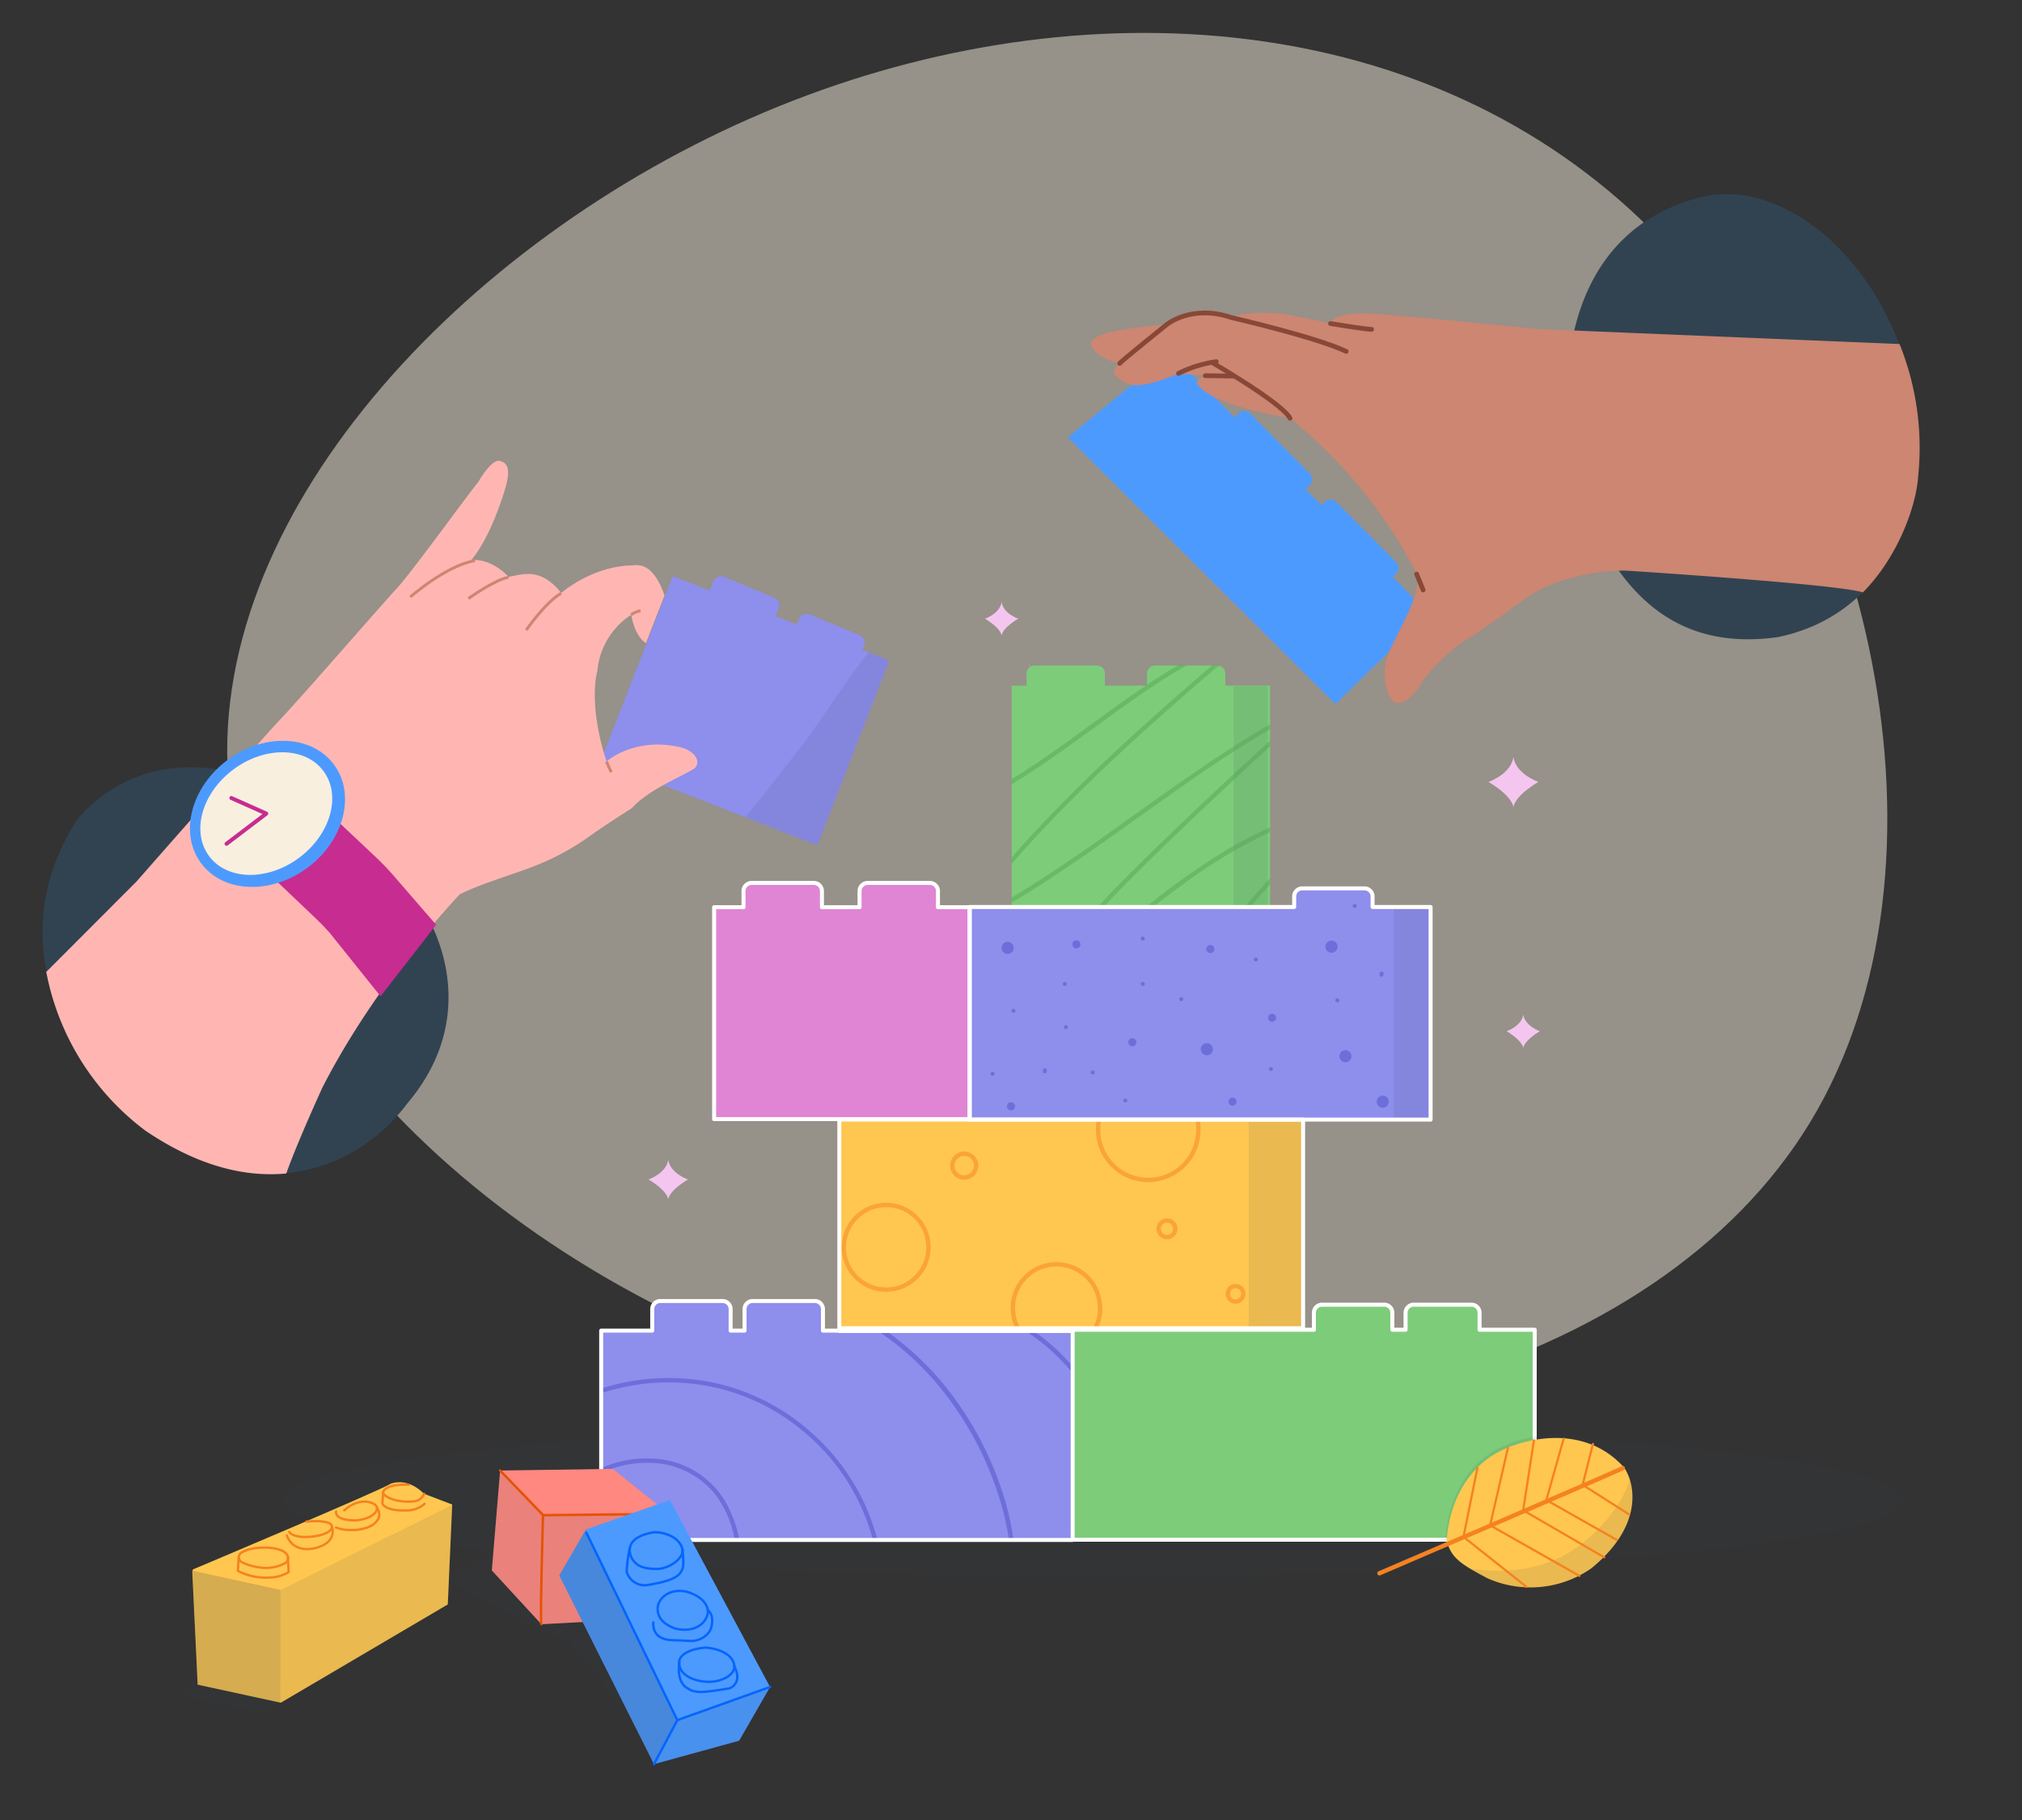<svg xmlns="http://www.w3.org/2000/svg" viewBox="0 0 500 450"><rect x="0" y="0" width="500" height="450" fill="#333333" stroke="none"/><defs><style>.cls-1{isolation:isolate;}.cls-2,.cls-32,.cls-4{fill:#314351;}.cls-17,.cls-2{opacity:0.1;}.cls-17,.cls-2,.cls-32{mix-blend-mode:multiply;}.cls-3{fill:#faf1e1;}.cls-3,.cls-7{opacity:0.5;}.cls-5{fill:#8e8eed;}.cls-6{fill:#ffc74f;}.cls-13,.cls-14,.cls-16,.cls-17,.cls-18,.cls-19,.cls-21,.cls-26,.cls-28,.cls-30,.cls-31,.cls-33,.cls-8{fill:none;}.cls-18,.cls-19,.cls-33,.cls-8{stroke:#f58220;}.cls-17,.cls-21,.cls-8{stroke-miterlimit:10;}.cls-8{stroke-width:1.09px;}.cls-9{fill:#7dcc7a;}.cls-10{opacity:0.4;}.cls-11{fill:#4aa147;}.cls-12{fill:#e085d3;}.cls-13,.cls-14{stroke:#fff;}.cls-13,.cls-14,.cls-18,.cls-19,.cls-26,.cls-28,.cls-30,.cls-31,.cls-33{stroke-linecap:round;stroke-linejoin:round;}.cls-13{stroke-width:0.99px;}.cls-15{fill:#6e6edb;}.cls-17{stroke:#314351;}.cls-18{stroke-width:1.08px;}.cls-19{stroke-width:0.54px;}.cls-20{fill:#ffb6b2;}.cls-21{stroke:#cc8672;stroke-width:0.72px;}.cls-22{fill:#c72c91;}.cls-23{fill:#f38020;}.cls-24{fill:#4d9aff;}.cls-25{fill:#f8efdf;}.cls-26{stroke:#c72c91;stroke-width:0.98px;}.cls-27{fill:#cc8672;}.cls-28{stroke:#894837;stroke-width:1.17px;}.cls-29{fill:#ff8880;}.cls-30{stroke:#e55200;}.cls-30,.cls-31{stroke-width:0.59px;}.cls-31{stroke:#0565ff;}.cls-32{opacity:0.2;}.cls-33{stroke-width:0.58px;}.cls-34{fill:#f4c6ef;}</style></defs><title>DW- features</title><g class="cls-1"><g id="Layer_1" data-name="Layer 1"><ellipse class="cls-2" cx="270.36" cy="370.85" rx="200.5" ry="18.86"/><path class="cls-3" d="M408.38,56.88c54.51,54.37,77.69,156.94,39.38,220.36s-138.24,88.11-225.34,67.62S61.2,259,56.39,192.07C52,125.3,116.9,57,192.47,26.33,267.76-4.21,353.74,2.23,408.38,56.88Z"/><path class="cls-4" d="M22.24,265C13,251.4,2.93,227.79,19.08,202.65c9.67-11.37,32.64-24.56,70.57,5.36,19.51,14.64,30.56,41.93,11,64.9-10.69,14.25-30.35,23.23-54,12.74A58.28,58.28,0,0,1,22.24,265Z"/><path class="cls-5" d="M213.27,160.69l.41-1a2,2,0,0,0-1.08-2.61l-12.39-5.18A2,2,0,0,0,197.6,153l-.57,1.37-5.27-2.05.79-1.9a2,2,0,0,0-1.08-2.62l-12.39-5.17a2,2,0,0,0-2.61,1.07l-1,2.29-9.12-3.55-17.78,45.69L202.12,209l17.79-45.69Z"/><path class="cls-2" d="M214.82,161.29c-6.14,7.48-11.09,16.08-17,23.69-4.46,5.72-8.93,11.42-13.47,17.06L202.12,209l17.79-45.69Z"/><rect class="cls-2" x="372.45" y="329.02" width="7.06" height="51.92"/><rect class="cls-6" x="207.55" y="276.81" width="114.68" height="51.61"/><g class="cls-7"><circle class="cls-8" cx="219.13" cy="308.4" r="10.47"/><circle class="cls-8" cx="238.44" cy="288.2" r="2.95"/><path class="cls-8" d="M272.06,323.45a10.66,10.66,0,0,1-1.51,5.48H252a10.77,10.77,0,1,1,20-5.48Z"/><circle class="cls-8" cx="288.57" cy="303.83" r="2.06"/><path class="cls-8" d="M296.32,279a12.39,12.39,0,1,1-24.77,0,11.55,11.55,0,0,1,.23-2.37h24.31A11.55,11.55,0,0,1,296.32,279Z"/><circle class="cls-8" cx="305.53" cy="319.9" r="1.92"/></g><rect class="cls-2" x="308.77" y="276.81" width="13.46" height="52.27"/><path class="cls-5" d="M353.76,224.26v52.57h-114V224.26h80.26v-2.61a2,2,0,0,1,2-2h15.39a2,2,0,0,1,2,2v2.61Z"/><rect class="cls-2" x="344.65" y="224.26" width="9.11" height="52.57"/><rect class="cls-9" x="250.16" y="169.52" width="63.91" height="54.56"/><rect class="cls-2" x="305.04" y="169.67" width="8.42" height="54.56"/><path class="cls-9" d="M255.84,164.55h15.39a2,2,0,0,1,2,2v7.35a0,0,0,0,1,0,0H253.84a0,0,0,0,1,0,0v-7.35A2,2,0,0,1,255.84,164.55Z"/><path class="cls-9" d="M285.63,164.55H301a2,2,0,0,1,2,2v7.35a0,0,0,0,1,0,0H283.63a0,0,0,0,1,0,0v-7.35A2,2,0,0,1,285.63,164.55Z"/><g class="cls-10"><path class="cls-6" d="M254.87,164.4a3.33,3.33,0,0,0-.42.42v-.42Z"/><path class="cls-11" d="M293.62,164.4c-4.19,2.39-8.24,5-12.2,7.77-8.07,5.58-15.83,11.59-24,17.09-2.39,1.62-4.83,3.19-7.3,4.69v-1.27c3.93-2.4,7.74-5,11.5-7.64,7.27-5.15,14.34-10.57,21.73-15.53.27-.2.56-.38.85-.57l.76-.51q3.18-2.1,6.46-4Z"/><path class="cls-11" d="M252.15,211.34l-2,2.28V212c.73-.84,1.47-1.68,2.22-2.5,8.74-9.74,18.11-18.89,27.77-27.71,6.45-5.9,13-11.64,19.66-17.34h1.68q-3.8,3.25-7.56,6.53c-9.75,8.5-19.35,17.18-28.49,26.33C260.88,201.83,256.43,206.51,252.15,211.34Z"/><path class="cls-11" d="M314.07,179.05v1.27c-2.55,1.47-5.06,3-7.55,4.59-11.08,7-21.63,14.83-32.33,22.41-5.36,3.78-10.75,7.51-16.27,11.06-2.53,1.62-5.1,3.29-7.76,4.77v-1.28l.28-.16c3.19-1.85,6.29-3.85,9.36-5.86,10.92-7.15,21.37-15,32.06-22.43C299.09,188.36,306.44,183.47,314.07,179.05Z"/><path class="cls-11" d="M297.49,198.46q8.22-7.77,16.58-15.35v1.45c-1.29,1.16-2.57,2.34-3.85,3.52q-13.56,12.46-26.73,25.36c-3.53,3.47-7.05,7-10.41,10.64H271.6l.27-.31c3.88-4.25,8-8.29,12.1-12.32Q290.67,204.9,297.49,198.46Z"/><path class="cls-11" d="M314.07,204.55v1.19a121.38,121.38,0,0,0-13,7.09c-4.89,3.07-9.56,6.5-14.13,10l-1.57,1.22h-1.76a186.43,186.43,0,0,1,19.84-14C306.88,208.07,310.44,206.23,314.07,204.55Z"/><path class="cls-11" d="M307.93,224.08q3-3.53,6.14-7v1.63q-1.45,1.6-2.88,3.22c-.61.7-1.23,1.41-1.82,2.12Z"/></g><path class="cls-12" d="M239.79,224.31v52.4h-63.2v-52.4h7.26v-4a2,2,0,0,1,2-2h15.4a2,2,0,0,1,2,2v4h9.3v-4a2,2,0,0,1,2-2h15.39a2,2,0,0,1,2,2v4Z"/><path class="cls-13" d="M239.79,224.31v52.4h-63.2v-52.4h7.26v-4a2,2,0,0,1,2-2h15.4a2,2,0,0,1,2,2v4h9.3v-4a2,2,0,0,1,2-2h15.39a2,2,0,0,1,2,2v4Z"/><path class="cls-9" d="M379.5,328.78V380.7H265V328.78h59.9v-4.19a2,2,0,0,1,2-2h15.4a2,2,0,0,1,2,2v4.19h3.27v-4.19a2,2,0,0,1,2-2h14.3a2,2,0,0,1,2,2v4.19Z"/><path class="cls-14" d="M379.5,328.78V380.7H265V328.78h59.9v-4.19a2,2,0,0,1,2-2h15.4a2,2,0,0,1,2,2v4.19h3.27v-4.19a2,2,0,0,1,2-2h14.3a2,2,0,0,1,2,2v4.19Z"/><path class="cls-5" d="M265.25,329v51.76H148.66V329h12.62v-5.32a2,2,0,0,1,2-2h15.39a2,2,0,0,1,2,2V329h3.44v-5.32a2,2,0,0,1,2-2H201.5a2,2,0,0,1,2,2V329Z"/><path class="cls-15" d="M182.84,380.79h-1.13A27.1,27.1,0,0,0,177.25,370a21,21,0,0,0-15.68-8.28,27.17,27.17,0,0,0-12.91,2.47V363a27.56,27.56,0,0,1,14.78-2.18A21.72,21.72,0,0,1,179,370.7,29.37,29.37,0,0,1,182.84,380.79Z"/><path class="cls-15" d="M217,380.79h-1.13a52.31,52.31,0,0,0-18.43-27.86,51.53,51.53,0,0,0-20.32-9.8,53.29,53.29,0,0,0-24.29.16c-1.4.34-2.8.73-4.16,1.17v-1.13a50.41,50.41,0,0,1,5.86-1.53,54.24,54.24,0,0,1,24.95.8,53.23,53.23,0,0,1,20.31,10.85,53.93,53.93,0,0,1,13.86,18.06A56.2,56.2,0,0,1,217,380.79Z"/><path class="cls-15" d="M250.62,380.79h-1.1a71.65,71.65,0,0,0-4-15,81.06,81.06,0,0,0-11.41-20.62,69.87,69.87,0,0,0-16.9-16L217,329h2a1.84,1.84,0,0,1,.25.17,72.57,72.57,0,0,1,17.1,17,82.39,82.39,0,0,1,11.44,22.48A68,68,0,0,1,250.62,380.79Z"/><path class="cls-15" d="M265.25,337.83v1.71A48.67,48.67,0,0,0,253.42,329h2a46.13,46.13,0,0,1,4.86,3.77A51,51,0,0,1,265.25,337.83Z"/><rect class="cls-16" x="148.66" y="329.04" width="116.59" height="51.76"/><path class="cls-17" d="M341,388s54.55-23.37,60.19-26"/><path class="cls-2" d="M357.5,380.07s.19-14.28,11.85-21.29c6.28-3.73,21.83-8,32,3.33,2.8,4.13,4.72,14.48-8.16,24.94a26.28,26.28,0,0,1-25.57,2.46C361.46,386.27,358.94,384.52,357.5,380.07Z"/><path class="cls-6" d="M357.77,380.82s.19-14.28,11.85-21.29c6.28-3.73,21.83-8,32,3.33,2.8,4.13,4.72,14.48-8.16,24.94a26.27,26.27,0,0,1-25.57,2.46C361.73,387,358.65,385.26,357.77,380.82Z"/><path class="cls-2" d="M403,365.81c-2.23,7.49-9.31,14.65-15.08,18.08-7.21,4.28-16,5.28-24.46,3.93,1.25.76,2.71,1.54,4.41,2.44a26.27,26.27,0,0,0,25.57-2.46C403.89,379.31,404.59,370.88,403,365.81Z"/><path class="cls-18" d="M341.1,389s54.55-23.38,60.18-26"/><polyline class="cls-19" points="393.9 357.03 391.36 367.14 402.84 374.44"/><polyline class="cls-19" points="386.66 355.72 382.38 370.89 399.79 380.75"/><polyline class="cls-19" points="379.31 356.14 376.65 373.43 396.68 385.05"/><polyline class="cls-19" points="372.9 357.93 368.48 377.14 390.55 389.64"/><polyline class="cls-19" points="365.34 362.94 361.89 380 377.45 392.34"/><path class="cls-20" d="M79.73,268.89c13.61-26.64,34-47.79,34-47.79,5.81-2.84,13-4.82,18.51-7a61.48,61.48,0,0,0,13.2-7.09c4-2.87,8.76-5.88,10.29-6.85a4.48,4.48,0,0,0,.92-.77c4.58-4.81,14.63-8.55,15.36-9.68,1.39-2-.86-4.06-3.2-4.81-11.74-3-18.84,3.38-18.84,3.38-4.69-14.68-2.26-22.35-2.26-22.35a18.45,18.45,0,0,1,8.4-13.93c.66,4.1,2.42,6.34,3.63,7,1.42-3.76,3.22-8.24,4.59-11.77-3-8.7-7.05-7.44-7.9-7.44-10.15.16-17.65,6.84-17.65,6.84-5-6.36-9.39-4.67-13-4-4.83-5-9.27-4.11-9.27-4.11,5.35-6.38,8.59-18.33,8.59-18.33,1.41-5.19-.28-5.89-1.49-6.22-2.06-.61-5.34,5.21-5.34,5.21-2.18,2.57-15.6,21.12-19.75,25.87-3.36,3.55-22.53,25.69-29,32.6-4.55,4.75-35.77,40.32-35.77,40.32L11.44,240.31A63.91,63.91,0,0,0,36,279.59c12.13,8.17,23.65,11.59,34.79,10.56C73.57,282.29,79.73,268.89,79.73,268.89Z"/><path class="cls-21" d="M156.08,152a5.79,5.79,0,0,1,2.32-1"/><path class="cls-21" d="M130.12,155.79s4.72-6.83,8.63-9.1"/><path class="cls-21" d="M115.84,148s6.23-4.54,9.92-5.28"/><path class="cls-21" d="M101.46,147.62s8.74-7.77,16-9"/><line class="cls-21" x1="149.94" y1="188.3" x2="151.15" y2="190.93"/><path class="cls-22" d="M67.08,216.61,78,227q1.85,1.75,3.53,3.65l12.58,15.69,13.74-17.68L97.05,216.19c-1.31-1.49-2.7-2.93-4.15-4.29L81.45,201.12S81.52,212.09,67.08,216.61Z"/><path class="cls-23" d="M54.83,208.4s3.34-14.07,16.68-15.14a60.72,60.72,0,0,0-5.25-5.3L49.41,202.54Z"/><ellipse class="cls-24" cx="66.15" cy="201.23" rx="20.46" ry="16.59" transform="translate(-107 79.21) rotate(-36.63)"/><ellipse class="cls-25" cx="65.85" cy="201.16" rx="17.62" ry="13.61" transform="translate(-107.02 79.02) rotate(-36.63)"/><polyline class="cls-26" points="56.02 208.63 65.85 201.16 57.21 197.31"/><path class="cls-14" d="M207.55,329.08s57.7,0,57.7,0"/><rect class="cls-13" x="207.55" y="276.81" width="114.68" height="51.61"/><path class="cls-13" d="M265.25,329v51.76H148.66V329h12.62v-5.32a2,2,0,0,1,2-2h15.39a2,2,0,0,1,2,2V329h3.44v-5.32a2,2,0,0,1,2-2H201.5a2,2,0,0,1,2,2V329Z"/><polygon class="cls-2" points="123.63 383.05 109.78 390.3 133.34 403.11 140.65 405.42 158.5 428.48 146.27 394.67 123.63 383.05"/><polygon class="cls-2" points="48.8 414.44 44.16 419.11 65.06 423.59 69.34 421.03 48.87 416.57 48.8 414.44"/><path class="cls-24" d="M301.83,107.94h21a2,2,0,0,1,2,2v9.68a0,0,0,0,1,0,0h-25a0,0,0,0,1,0,0v-9.68A2,2,0,0,1,301.83,107.94Z" transform="translate(172.69 -187.87) rotate(45.14)"/><path class="cls-4" d="M395.86,133.89a73.23,73.23,0,0,1-8.39-31.19c-.79-18.09,3.53-46.56,33.38-54,18.85-4.52,43,13.13,51.41,44.42a60.67,60.67,0,0,1,.73,30.07c-3.77,15.5-13.63,30.2-33.3,34.33C425.07,159.55,408,156.75,395.86,133.89Z"/><polyline class="cls-24" points="312.39 110.4 289.45 87.26 264.07 108.14 330.21 174.08 353.24 151.61 312.39 110.4"/><path class="cls-27" d="M460.66,146.47c-6.44-2.07-58.56-5.38-58.56-5.38s-13.31-.46-23.77,6.16c-4.49,3-6.59,4.93-8,5.72-2,1.3-3.74,2.76-7.18,4.86-3,1.66-8.46,6.5-11.58,10.83,0,0-2.78,5.65-6.46,5.11-1.77-.46-4.05-6.54-1.76-12.23,2.46-5.82,9-15.89,6.72-20.2A121.08,121.08,0,0,0,319,103.41s-19.91-3.14-22.92-8.55c-.47-.86,1.23-1.88,2.4-1.91l-7-.63S281.15,97,278.14,94.53c-2-1.38-4.17-2-1.26-4.67-2.22-.44-6.56-2.08-7.12-4.81-.32-1.28,2.3-2.75,9.33-3.78,5.71-.83,9.39-1,9.39-1a17.55,17.55,0,0,1,11.71-2.62,33.32,33.32,0,0,1,4.31.86s2.92-1.76,12.09-.94C322.82,78.43,329,80,329,80s.34-3,10.31-2.42,40.89,3.77,40.89,3.77l89.52,3.71a68.68,68.68,0,0,1,4.61,32.65C473.81,125.56,469.06,138,460.66,146.47Z"/><path class="cls-28" d="M329,80s9.15,1.5,10.17,1.43"/><line class="cls-28" x1="350.3" y1="141.93" x2="351.91" y2="145.88"/><path class="cls-28" d="M276.88,89.86c.2-.44,11.6-9.59,11.6-9.59s6.11-5.11,16-1.76c0,0,20.91,4.81,28.42,8.38"/><path class="cls-28" d="M291.42,92.32a30.73,30.73,0,0,1,9.34-2.9"/><path class="cls-28" d="M299.66,89.6S317,99.64,319,103.41"/><line class="cls-28" x1="298.05" y1="92.89" x2="304.95" y2="92.98"/><path class="cls-24" d="M323.17,129.84h21a2,2,0,0,1,2,2v9.68a0,0,0,0,1,0,0h-25a0,0,0,0,1,0,0v-9.68A2,2,0,0,1,323.17,129.84Z" transform="translate(194.5 -196.55) rotate(45.14)"/><polygon class="cls-29" points="121.62 388.3 123.67 363.59 151.55 363.19 165.31 374.25 163.78 400.01 133.87 401.59 121.62 388.3"/><polygon class="cls-2" points="121.61 388.32 133.89 401.48 134.33 374.66 123.64 363.66 121.61 388.32"/><path class="cls-2" d="M163.78,400.56l1.5-26.09s-31-.06-31,.16c-.15.73-.24,26.84-.24,26.84Z"/><path class="cls-30" d="M123.67,363.59l10.6,11s-.75,26.89-.4,27"/><line class="cls-30" x1="134.27" y1="374.63" x2="165.3" y2="374.33"/><polygon class="cls-24" points="138.3 389.54 161.72 436.19 182.78 430.39 190.42 417.11 165.66 370.89 144.88 378.17 138.3 389.54"/><path class="cls-31" d="M156.36,385.49s-3.32-5,5-6.58c1.77-.31,6.66.67,7.43,4.24.19,2.48-3.71,4.79-6.34,4.78S157.64,387.54,156.36,385.49Z"/><path class="cls-31" d="M168.75,383.15s.52,3.77-.05,4.89c-.53.9-.62,2.62-8.73,3.88a4.6,4.6,0,0,1-5-3.3,33.6,33.6,0,0,1,.78-5.95"/><path class="cls-31" d="M167.47,402.79s-5.35-1.19-4.81-5.55c.34-2.24,3-4.54,7-3.72,2.32.58,5.19,2.23,5.37,4.79C175.2,400.19,173,403.78,167.47,402.79Z"/><path class="cls-31" d="M175,398c.3.47,1.46,1,1,3.89s-3.69,3.85-4.83,3.85-1.24-.09-5.39-.23c-4.8-.32-4.23-4.36-4.23-4.36"/><path class="cls-31" d="M173.75,415.74s-5.55-.63-5.79-4.37c-.36-2,2.28-3.62,6.4-4,2.25.09,6.92,1.19,7.23,4.56C181.8,414.19,178,416.35,173.75,415.74Z"/><path class="cls-31" d="M168,410.89s-1,5.22,2.25,6.66c0,0,1.06,1.14,4.84.68s4.59-.72,5-.71,3.66-1.27,1.49-5.55"/><polygon class="cls-32" points="138.3 389.54 144.88 378.17 167.4 425.47 161.73 436.11 138.3 389.54"/><polygon class="cls-2" points="182.78 430.39 190.34 417.26 167.62 425.4 161.87 436.3 182.78 430.39"/><polyline class="cls-31" points="145.01 379 167.49 425.31 190.42 417.11"/><line class="cls-31" x1="161.72" y1="436.19" x2="167.49" y2="425.31"/><path class="cls-6" d="M47.55,388.54l1.33,28L69.43,421l41.3-24.3L111.82,372l-7-2.68s-3.57-4-8.11-2.51c-3,1.87-49,21.23-49,21.23Z"/><path class="cls-33" d="M59.71,386.21a1.37,1.37,0,0,1,0-2.33c1-.62,2.87-1.3,6.27-1.23,1.3.07,4,.3,5,1.75a1.45,1.45,0,0,1-.46,2.08,10,10,0,0,1-6.39,1.06A13.65,13.65,0,0,1,59.71,386.21Z"/><path class="cls-33" d="M59,385.12l-.17,3.29a15.08,15.08,0,0,0,7.88,1.64,9.39,9.39,0,0,0,4.66-1.34L71.19,385"/><path class="cls-33" d="M71.52,378.75s.67,1.51,5,1.24c3.25-.23,5.69-1.27,5.55-2.65-.13-1.09-2.9-1.44-6.3-1.13"/><path class="cls-33" d="M82.09,377.52s1.39,3.55-3.48,5.06c-3.56,1.15-6.7,0-7.67-2.93"/><path class="cls-33" d="M83.12,373.72s-.69,2.17,4.74,2.2c2.92-.12,5.52-1.59,5.36-3.13,0-1.13-4-3.07-8.08.65"/><path class="cls-33" d="M93.22,372.79s1.79,2.2-1,4.2c-2.27,1.57-6.88,1.68-9.14.67"/><path class="cls-33" d="M101.05,367.11c-.1,0-4.84-.33-6.13,1.45a.77.77,0,0,0,.09,1c.85.86,3.44,2,7.26,1.66a2.92,2.92,0,0,0,2.59-1.86"/><path class="cls-33" d="M94.75,369l-.2,2.73s.59,2.06,6.62,1.7a6.5,6.5,0,0,0,3.83-1.62"/><polygon class="cls-32" points="47.61 388.37 69.35 393.11 69.34 421.05 48.88 416.57 47.61 388.37"/><polygon class="cls-2" points="110.73 396.75 111.84 372.09 69.3 393.19 69.38 421.06 110.73 396.75"/><path class="cls-13" d="M353.76,224.26v52.57h-114V224.26h80.26v-2.61a2,2,0,0,1,2-2h15.39a2,2,0,0,1,2,2v2.61Z"/><path class="cls-15" d="M270.2,264.68a.5.5,0,0,0,0,1A.5.5,0,0,0,270.2,264.68Z"/><path class="cls-15" d="M282.59,242.79a.5.5,0,0,0,0,1A.5.5,0,0,0,282.59,242.79Z"/><path class="cls-15" d="M298.43,257.92a1.5,1.5,0,0,0,0,3A1.5,1.5,0,0,0,298.43,257.92Z"/><path class="cls-15" d="M332.71,259.65a1.5,1.5,0,0,0,0,3A1.5,1.5,0,0,0,332.71,259.65Z"/><path class="cls-15" d="M329.25,232.57a1.5,1.5,0,0,0,0,3A1.5,1.5,0,0,0,329.25,232.57Z"/><path class="cls-15" d="M249.17,232.86a1.5,1.5,0,0,0,0,3A1.5,1.5,0,0,0,249.17,232.86Z"/><path class="cls-15" d="M341.93,270.89a1.5,1.5,0,0,0,0,3A1.5,1.5,0,0,0,341.93,270.89Z"/><path class="cls-15" d="M263.57,253.45a.5.5,0,0,0,0,1A.5.5,0,0,0,263.57,253.45Z"/><path class="cls-15" d="M266.17,232.5a1,1,0,0,0,0,2A1,1,0,0,0,266.17,232.5Z"/><path class="cls-15" d="M314.56,250.65a1,1,0,0,0,0,2A1,1,0,0,0,314.56,250.65Z"/><path class="cls-15" d="M299.29,233.65a1,1,0,0,0,0,2A1,1,0,0,0,299.29,233.65Z"/><path class="cls-15" d="M280,256.7a1,1,0,0,0,0,2A1,1,0,0,0,280,256.7Z"/><path class="cls-15" d="M304.77,271.39a1,1,0,1,0,1,1A.95.95,0,0,0,304.77,271.39Z"/><path class="cls-15" d="M314.27,263.82a.5.5,0,0,0,0,1A.5.5,0,0,0,314.27,263.82Z"/><path class="cls-15" d="M330.69,246.83a.5.5,0,0,0,0,1A.5.5,0,0,0,330.69,246.83Z"/><path class="cls-15" d="M310.53,236.74a.5.5,0,0,0,0,1A.5.5,0,0,0,310.53,236.74Z"/><path class="cls-15" d="M250.61,249.42a.5.5,0,0,0,0,1A.5.5,0,0,0,250.61,249.42Z"/><path class="cls-15" d="M245.43,265a.5.5,0,0,0,0,1A.5.5,0,0,0,245.43,265Z"/><path class="cls-15" d="M258.85,264.42a.31.31,0,0,0-.11-.16.36.36,0,0,0-.16-.11.41.41,0,0,0-.19,0l-.13,0a.38.38,0,0,0-.22.13l-.08.1a.43.43,0,0,0-.07.25v.29a.41.41,0,0,0,0,.19.36.36,0,0,0,.11.16.29.29,0,0,0,.16.1.32.32,0,0,0,.19,0l.13,0a.45.45,0,0,0,.22-.13l.08-.1a.45.45,0,0,0,.07-.25v-.29A.41.41,0,0,0,258.85,264.42Z"/><path class="cls-15" d="M250,272.54a1,1,0,0,0,0,2A1,1,0,0,0,250,272.54Z"/><path class="cls-15" d="M282.59,231.56a.5.5,0,0,0,0,1A.5.5,0,0,0,282.59,231.56Z"/><path class="cls-15" d="M342.1,240.51a.53.53,0,0,0-.27-.27.41.41,0,0,0-.19,0l-.13,0a.38.38,0,0,0-.22.13l-.08.1a.45.45,0,0,0-.07.25V241a.41.41,0,0,0,0,.19.36.36,0,0,0,.11.16.29.29,0,0,0,.16.1.32.32,0,0,0,.19.05l.13,0a.45.45,0,0,0,.22-.13l.08-.1a.45.45,0,0,0,.07-.25v-.29A.41.41,0,0,0,342.1,240.51Z"/><path class="cls-15" d="M335,223.49a.5.5,0,0,0,0,1A.5.5,0,0,0,335,223.49Z"/><path class="cls-15" d="M278.27,271.6a.5.5,0,0,0,0,1A.5.5,0,0,0,278.27,271.6Z"/><path class="cls-15" d="M292.09,246.54a.5.5,0,0,0,0,1A.5.5,0,0,0,292.09,246.54Z"/><path class="cls-15" d="M263.29,242.79a.5.5,0,0,0,0,1A.5.5,0,0,0,263.29,242.79Z"/><path class="cls-34" d="M376.68,259.09c-.42-2-4.12-4.12-4.12-4.12s3.7-1.24,4.12-4.11c.41,2.87,4.11,4.11,4.11,4.11S377.09,257.05,376.68,259.09Z"/><path class="cls-34" d="M247.68,157.09c-.42-2-4.12-4.12-4.12-4.12s3.7-1.24,4.12-4.11c.41,2.87,4.11,4.11,4.11,4.11S248.09,155.05,247.68,157.09Z"/><path class="cls-34" d="M374.24,199.51c-.62-3.06-6.18-6.18-6.18-6.18s5.56-1.87,6.18-6.17c.63,4.3,6.18,6.17,6.18,6.17S374.87,196.45,374.24,199.51Z"/><path class="cls-34" d="M165.24,296.51c-.49-2.42-4.88-4.88-4.88-4.88s4.39-1.48,4.88-4.88c.49,3.4,4.88,4.88,4.88,4.88S165.73,294.09,165.24,296.51Z"/></g></g></svg>